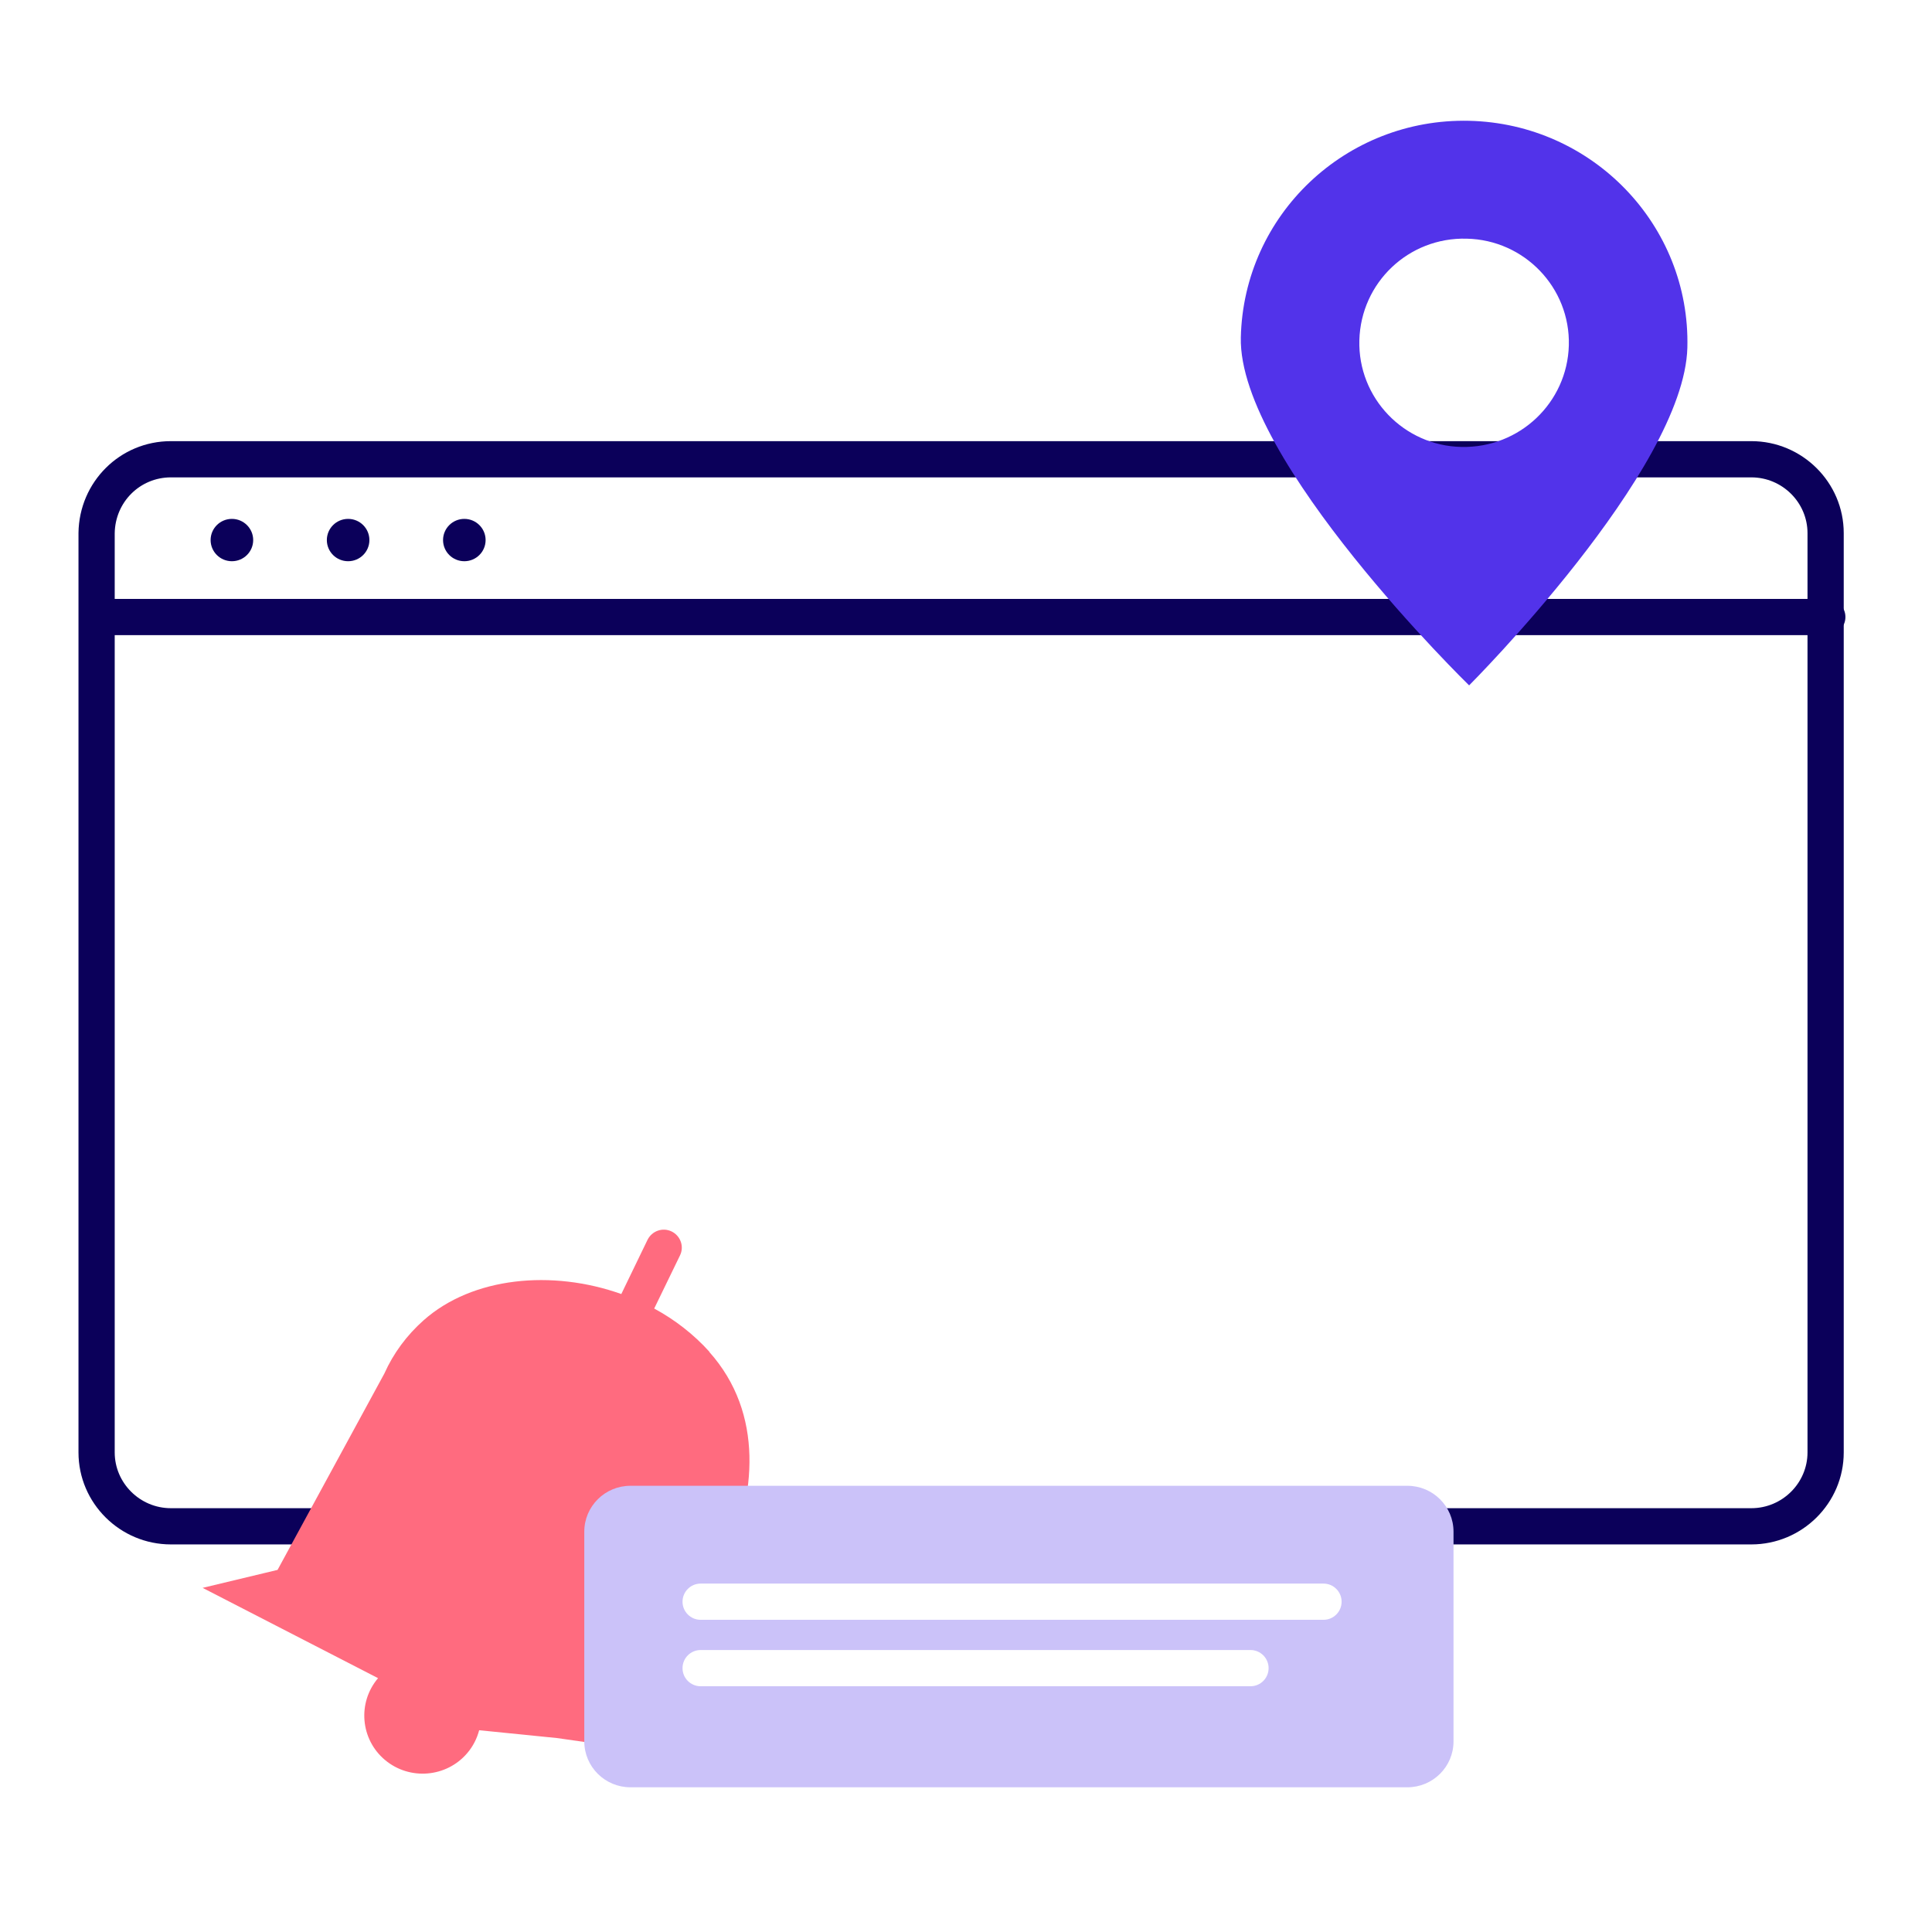 <svg width="80" height="80" viewBox="0 0 80 80" fill="none" xmlns="http://www.w3.org/2000/svg">
<g id="Automatiza">
<rect width="80" height="80" fill="white"/>
<g id="Group 2">
<g id="web layout">
<path id="Vector" d="M7.076 19.017H72.519C74.212 19.017 75.595 20.392 75.595 22.076V60.142C75.595 61.825 74.212 63.201 72.519 63.201H7.076C5.383 63.201 4 61.825 4 60.142V22.076C4.021 20.371 5.383 19.017 7.076 19.017Z" fill="white"/>
<path id="Vector (Stroke)" fill-rule="evenodd" clip-rule="evenodd" d="M4.75 22.081V60.142C4.75 61.407 5.793 62.451 7.076 62.451H72.519C73.802 62.451 74.845 61.407 74.845 60.142V22.076C74.845 20.811 73.802 19.767 72.519 19.767H7.076C5.8 19.767 4.769 20.784 4.75 22.081ZM3.25 22.067C3.277 19.956 4.968 18.267 7.076 18.267H72.519C74.622 18.267 76.345 19.974 76.345 22.076V60.142C76.345 62.244 74.622 63.951 72.519 63.951H7.076C4.973 63.951 3.25 62.244 3.25 60.142L3.25 22.067Z" fill="#0B005A"/>
<path id="Vector (Stroke)_2" fill-rule="evenodd" clip-rule="evenodd" d="M3.383 25.549C3.383 25.135 3.719 24.799 4.133 24.799H75.665C76.079 24.799 76.415 25.135 76.415 25.549C76.415 25.963 76.079 26.299 75.665 26.299H4.133C3.719 26.299 3.383 25.963 3.383 25.549Z" fill="#0B005A"/>
<path id="Vector_2" d="M9.602 23.239C10.089 23.239 10.484 22.847 10.484 22.363C10.484 21.879 10.089 21.486 9.602 21.486C9.116 21.486 8.721 21.879 8.721 22.363C8.721 22.847 9.116 23.239 9.602 23.239Z" fill="#0B005A"/>
<path id="Vector_3" d="M14.415 23.239C14.902 23.239 15.296 22.847 15.296 22.363C15.296 21.879 14.902 21.486 14.415 21.486C13.928 21.486 13.534 21.879 13.534 22.363C13.534 22.847 13.928 23.239 14.415 23.239Z" fill="#0B005A"/>
<path id="Vector_4" d="M19.227 23.239C19.714 23.239 20.108 22.847 20.108 22.363C20.108 21.879 19.714 21.486 19.227 21.486C18.74 21.486 18.346 21.879 18.346 22.363C18.346 22.847 18.74 23.239 19.227 23.239Z" fill="#0B005A"/>
</g>
<path id="Vector_5" d="M60.833 5.002C55.727 4.886 51.497 8.895 51.38 13.972C51.262 19.049 60.833 28.38 60.833 28.38C60.833 28.38 69.736 19.479 69.87 14.397C69.998 9.325 65.939 5.119 60.833 5.002ZM60.518 18.507C58.13 18.459 56.224 16.479 56.288 14.089C56.352 11.699 58.328 9.819 60.731 9.883C63.119 9.931 65.026 11.912 64.962 14.301C64.897 16.675 62.921 18.555 60.518 18.507Z" fill="#5233EA"/>
<path id="bell" d="M29.375 55.973C28.723 55.251 27.943 54.645 27.089 54.184L28.157 51.985C28.339 51.613 28.178 51.172 27.81 50.992C27.436 50.811 26.993 50.971 26.811 51.342L25.727 53.583C22.864 52.564 19.563 52.872 17.539 54.672C16.845 55.288 16.289 56.037 15.915 56.876L11.493 65.006L8.39 65.75L15.654 69.489C14.794 70.503 14.922 72.022 15.942 72.877C16.962 73.732 18.49 73.604 19.35 72.59C19.585 72.314 19.75 71.99 19.841 71.645L23.062 71.969L26.149 72.409L29.829 65.134C29.904 65.001 29.973 64.863 30.037 64.72L30.064 64.667C31.276 61.979 31.666 58.544 29.364 55.973H29.375Z" fill="#FF6B7F"/>
<g id="Group">
<path id="Vector_6" d="M58.275 61.523H26.106C25.05 61.523 24.194 62.374 24.194 63.424V72.107C24.194 73.157 25.05 74.008 26.106 74.008H58.275C59.331 74.008 60.187 73.157 60.187 72.107V63.424C60.187 62.374 59.331 61.523 58.275 61.523Z" fill="#CBC2F9"/>
<path id="Vector (Stroke)_3" fill-rule="evenodd" clip-rule="evenodd" d="M28.262 66.323C28.262 65.909 28.598 65.573 29.012 65.573H54.803C55.217 65.573 55.553 65.909 55.553 66.323C55.553 66.738 55.217 67.073 54.803 67.073H29.012C28.598 67.073 28.262 66.738 28.262 66.323Z" fill="white"/>
<path id="Vector (Stroke)_4" fill-rule="evenodd" clip-rule="evenodd" d="M28.262 69.074C28.262 68.66 28.598 68.324 29.012 68.324H51.78C52.194 68.324 52.53 68.66 52.53 69.074C52.53 69.489 52.194 69.824 51.78 69.824H29.012C28.598 69.824 28.262 69.489 28.262 69.074Z" fill="white"/>
</g>
</g>
</g>
</svg>
